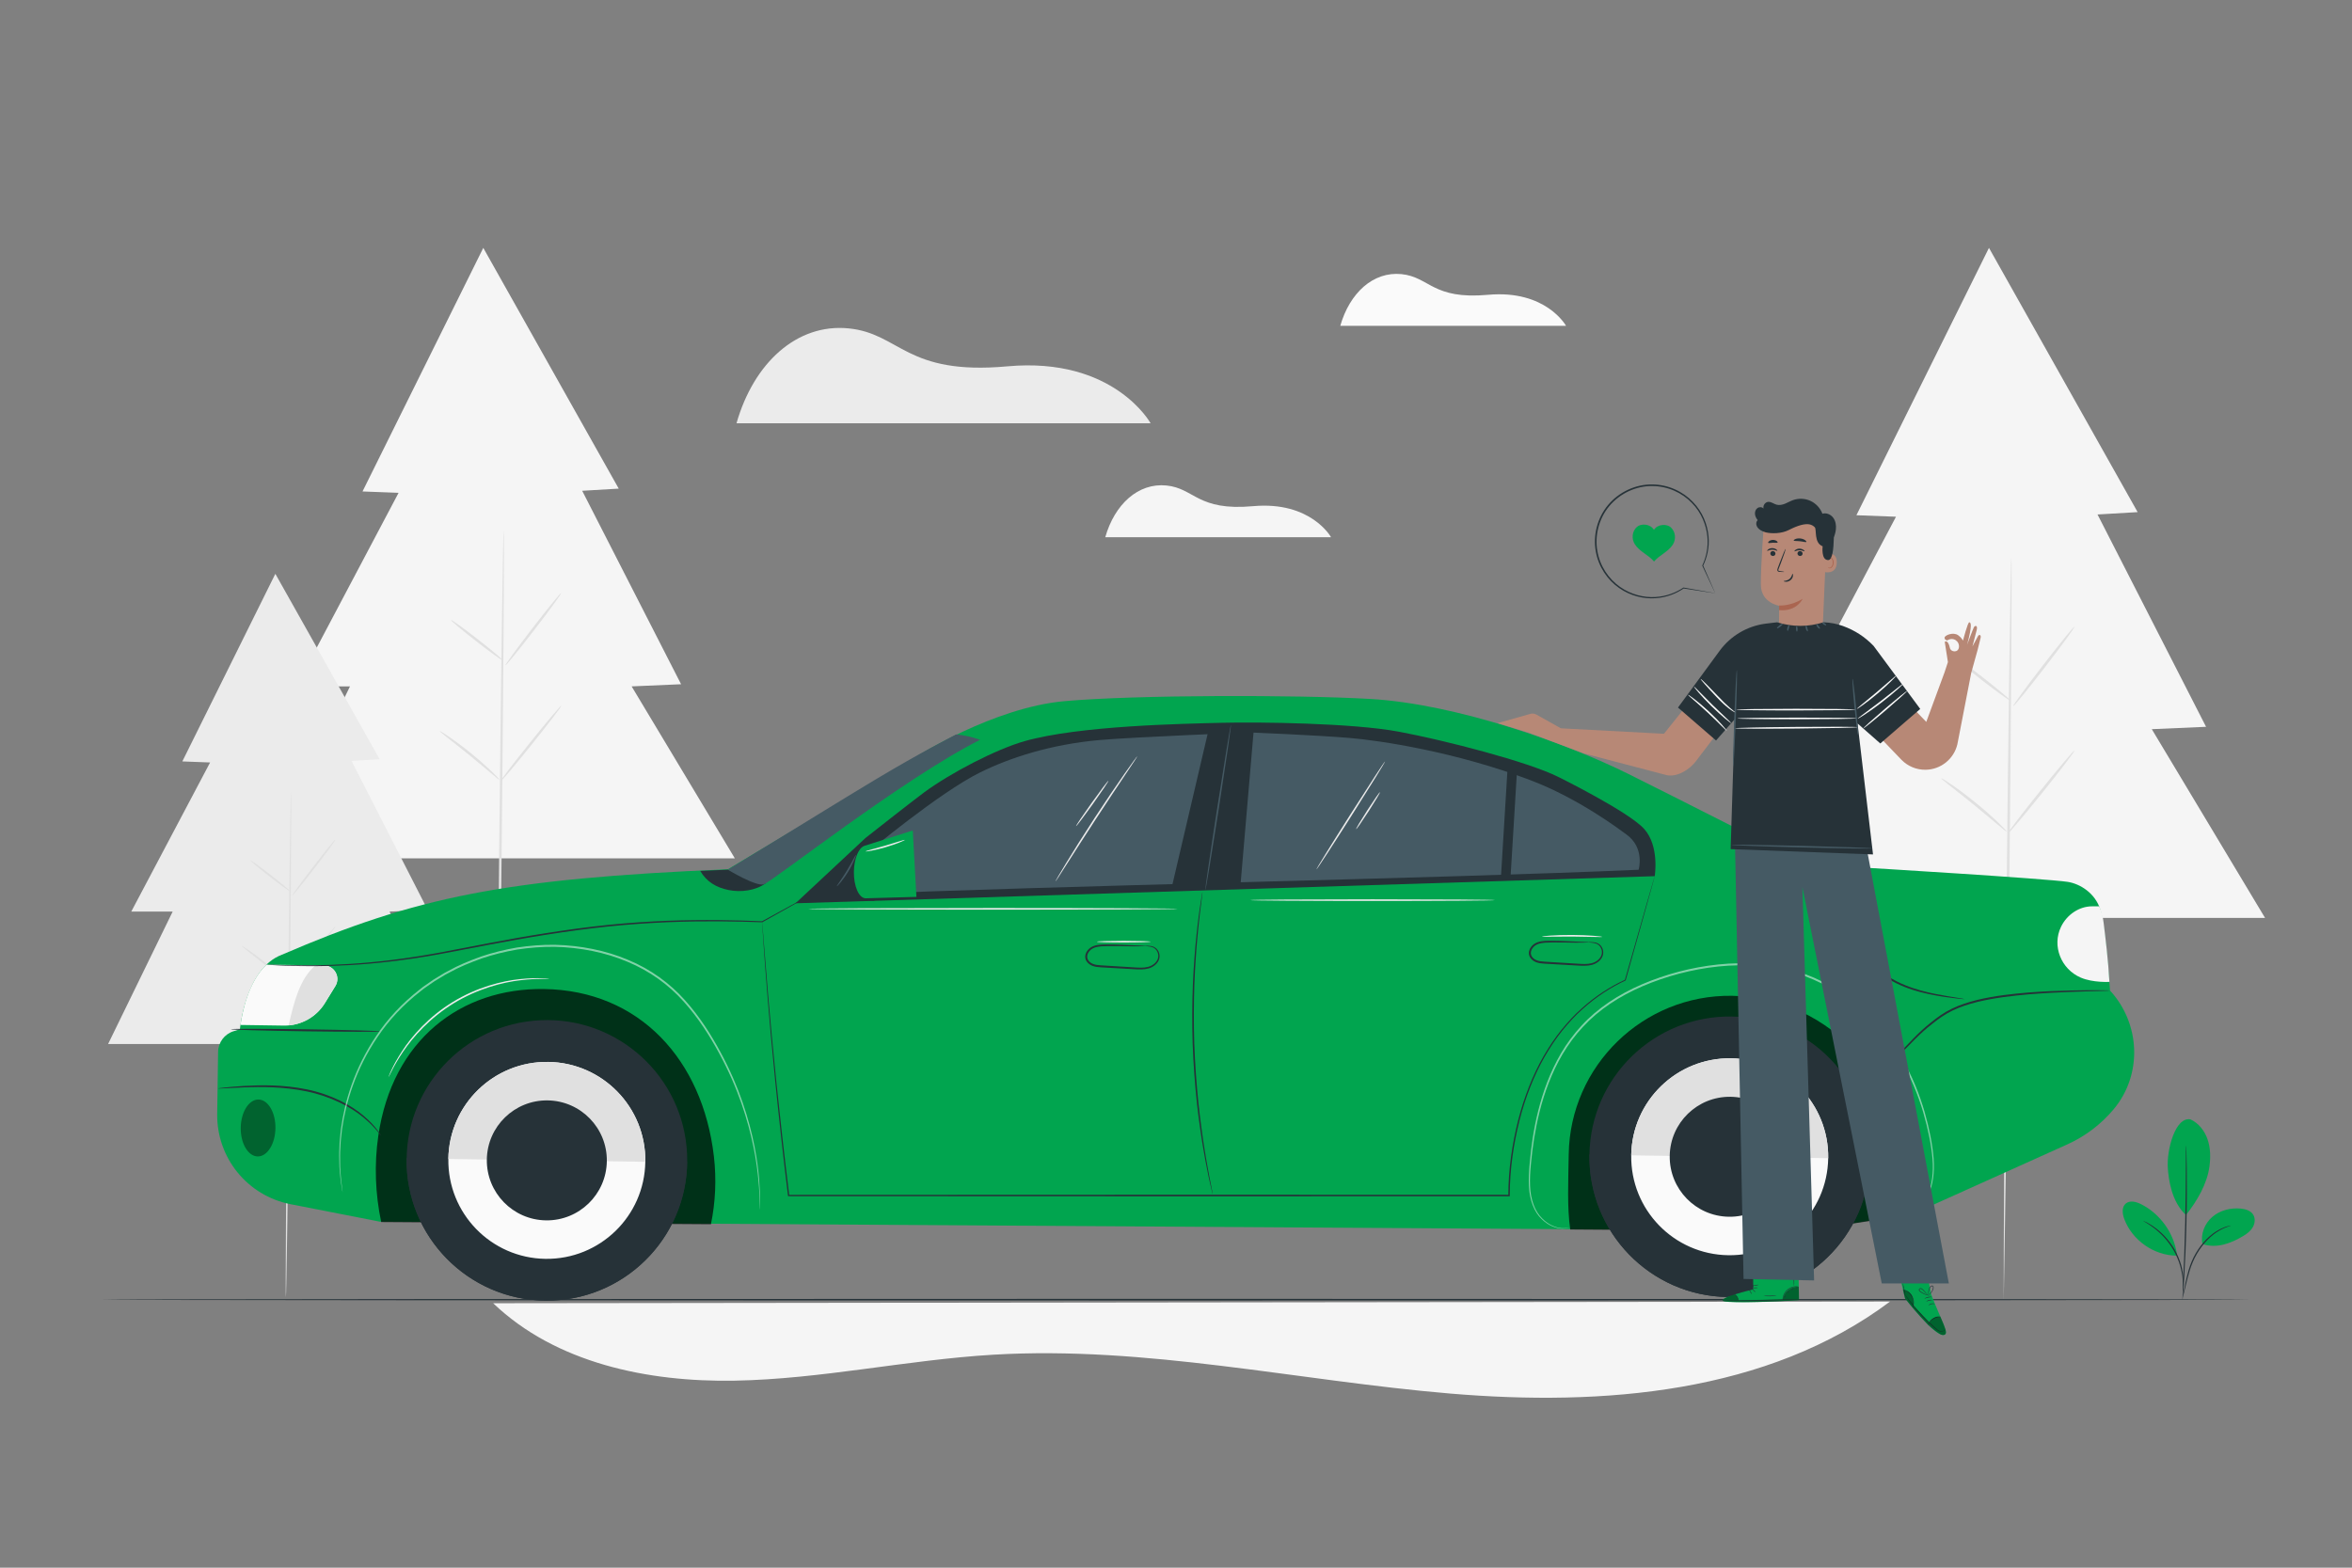 <svg xmlns="http://www.w3.org/2000/svg" xmlns:xlink="http://www.w3.org/1999/xlink" x="0px" y="0px" viewBox="0 0 750 500" style="enable-background:new 0 0 750 500;" xml:space="preserve"><rect x="0" y="0" width="750" height="500" fill="#808080" stroke="none"/><g id="Background_Complete">	<g>		<g>			<g>				<g>					<polygon style="fill:#F5F5F5;" points="634.238,79.058 591.968,164.327 604.589,164.807 568.773,232.563 587.584,232.563       558.238,292.761 722.277,292.761 686.158,232.563 703.465,231.81 668.852,164.088 681.644,163.335      "></polygon>				</g>			</g>			<g>				<g>					<g>						<path style="fill:#E0E0E0;" d="M641.385,177.971c0.242,0.003-0.091,51.484-0.742,114.973       c-0.653,63.511-1.697,122.14-1.698,121.898c-0.079-13.583,0.17-58.396,0.822-121.907       C640.419,229.447,641.144,177.969,641.385,177.971z"></path>					</g>				</g>			</g>		</g>		<g>			<g>				<g>					<path style="fill:#E0E0E0;" d="M661.489,199.892c0.192,0.148-4.022,5.934-9.411,12.923c-5.39,6.991-9.914,12.537-10.106,12.389      c-0.192-0.148,4.021-5.933,9.412-12.924C656.773,205.291,661.298,199.744,661.489,199.892z"></path>				</g>			</g>		</g>		<g>			<g>				<g>					<path style="fill:#E0E0E0;" d="M640.987,223.391c-0.149,0.191-4.313-2.806-9.3-6.692c-4.989-3.888-8.911-7.194-8.762-7.385      c0.149-0.191,4.312,2.805,9.301,6.693C637.212,219.895,641.135,223.201,640.987,223.391z"></path>				</g>			</g>		</g>		<g>			<g>				<g>					<path style="fill:#E0E0E0;" d="M639.864,265.218c-0.085,0.091-1.253-0.864-3.113-2.43c-1.859-1.567-4.422-3.733-7.294-6.074      c-2.874-2.341-5.513-4.414-7.422-5.919c-1.909-1.506-3.08-2.456-3.008-2.558c0.068-0.096,1.366,0.677,3.376,2.059      c2.01,1.382,4.721,3.387,7.608,5.738c2.885,2.352,5.395,4.603,7.154,6.293C638.925,264.017,639.944,265.133,639.864,265.218z"></path>				</g>			</g>		</g>		<g>			<g>				<g>					<path style="fill:#E0E0E0;" d="M661.515,239.363c0.189,0.152-4.429,6.212-10.313,13.534      c-5.886,7.325-10.809,13.138-10.997,12.986c-0.189-0.151,4.428-6.21,10.314-13.535      C656.402,245.026,661.326,239.212,661.515,239.363z"></path>				</g>			</g>		</g>	</g>	<g>		<g>			<g>				<g>					<g>						<polygon style="fill:#F5F5F5;" points="154.11,79.058 115.598,156.746 127.097,157.183 94.465,218.916 111.604,218.916        84.867,273.762 234.322,273.762 201.415,218.916 217.183,218.23 185.646,156.528 197.301,155.843       "></polygon>					</g>				</g>				<g>					<g>						<g>							<path style="fill:#E0E0E0;" d="M160.622,169.177c0.221,0.002-0.082,46.907-0.676,104.752        c-0.594,57.865-1.255,123.438-1.475,123.436c-0.221-0.002,0.082-65.579,0.677-123.444        C159.741,216.076,160.402,169.175,160.622,169.177z"></path>						</g>					</g>				</g>			</g>			<g>				<g>					<g>						<path style="fill:#E0E0E0;" d="M178.939,189.15c0.175,0.135-3.664,5.407-8.574,11.774c-4.911,6.37-9.033,11.423-9.207,11.288       c-0.174-0.135,3.664-5.406,8.575-11.775C174.642,194.069,178.764,189.015,178.939,189.15z"></path>					</g>				</g>			</g>			<g>				<g>					<g>						<path style="fill:#E0E0E0;" d="M160.259,210.56c-0.136,0.174-3.93-2.556-8.473-6.097c-4.545-3.542-8.118-6.554-7.983-6.728       c0.136-0.174,3.929,2.556,8.474,6.098C156.82,207.374,160.394,210.386,160.259,210.56z"></path>					</g>				</g>			</g>			<g>				<g>					<g>						<path style="fill:#E0E0E0;" d="M159.236,248.668c-0.077,0.083-1.141-0.787-2.836-2.214c-1.694-1.427-4.029-3.401-6.645-5.534       c-2.618-2.133-5.023-4.021-6.763-5.393c-1.74-1.372-2.806-2.238-2.74-2.331c0.062-0.087,1.245,0.617,3.076,1.876       c1.831,1.259,4.302,3.085,6.932,5.228c2.628,2.143,4.916,4.194,6.518,5.733C158.381,247.573,159.309,248.59,159.236,248.668z"></path>					</g>				</g>			</g>			<g>				<g>					<g>						<path style="fill:#E0E0E0;" d="M178.962,225.112c0.172,0.138-4.035,5.659-9.396,12.331c-5.363,6.673-9.848,11.97-10.02,11.831       c-0.172-0.138,4.035-5.658,9.397-12.332C174.304,230.271,178.79,224.974,178.962,225.112z"></path>					</g>				</g>			</g>		</g>		<g>			<g>				<g>					<g>						<polygon style="fill:#EBEBEB;" points="87.802,183.012 58.14,242.848 66.996,243.184 41.863,290.732 55.064,290.732        34.47,332.975 142.967,332.975 124.237,290.732 136.382,290.204 112.092,242.68 121.069,242.152       "></polygon>					</g>				</g>				<g>					<g>						<g>							<path style="fill:#E0E0E0;" d="M92.818,252.422c0.17,0.002-0.063,36.129-0.521,80.681        c-0.458,44.568-0.966,80.685-1.136,80.683c-0.17-0.002,0.064-36.121,0.521-80.689        C92.14,288.545,92.648,252.421,92.818,252.422z"></path>						</g>					</g>				</g>			</g>			<g>				<g>					<g>						<path style="fill:#E0E0E0;" d="M106.926,267.805c0.135,0.104-2.822,4.164-6.604,9.069c-3.783,4.906-6.957,8.798-7.092,8.694       c-0.134-0.103,2.822-4.163,6.605-9.07C103.616,271.594,106.791,267.702,106.926,267.805z"></path>					</g>				</g>			</g>			<g>				<g>					<g>						<path style="fill:#E0E0E0;" d="M92.538,284.296c-0.104,0.134-3.027-1.969-6.526-4.696c-3.501-2.728-6.253-5.048-6.149-5.182       c0.104-0.134,3.026,1.968,6.527,4.697C89.89,281.842,92.642,284.162,92.538,284.296z"></path>					</g>				</g>			</g>			<g>				<g>					<g>						<path style="fill:#E0E0E0;" d="M91.75,313.647c-0.06,0.064-0.879-0.606-2.184-1.705c-1.305-1.099-3.103-2.619-5.118-4.263       c-2.017-1.643-3.869-3.097-5.209-4.153c-1.34-1.057-2.161-1.724-2.111-1.795c0.047-0.067,0.959,0.475,2.369,1.445       c1.41,0.97,3.313,2.376,5.339,4.027c2.024,1.651,3.786,3.23,5.02,4.416C91.092,312.804,91.807,313.587,91.75,313.647z"></path>					</g>				</g>			</g>			<g>				<g>					<g>						<path style="fill:#E0E0E0;" d="M106.944,295.504c0.132,0.106-3.108,4.359-7.237,9.497c-4.13,5.14-7.585,9.219-7.717,9.113       c-0.132-0.106,3.108-4.358,7.238-9.498C103.356,299.478,106.811,295.398,106.944,295.504z"></path>					</g>				</g>			</g>		</g>	</g>	<g>		<g>			<path style="fill:#F5F5F5;" d="M602.686,415.124c-39.076,29.28-91.512,33.44-140.169,29.346    c-48.657-4.095-97.015-15.295-145.758-12.4c-27.606,1.64-54.862,7.793-82.512,8.28c-27.65,0.487-56.989-5.585-76.982-24.692    L602.686,415.124z"></path>		</g>	</g>	<g>		<g>			<g>				<path style="fill:#EBEBEB;" d="M234.854,134.996h132.045c0,0-11.677-21.249-45.665-18.156     c-32.461,2.954-34.112-10.454-50.617-12.104C254.11,103.085,240.355,115.74,234.854,134.996z"></path>			</g>		</g>	</g>	<g>		<g>			<g>				<path style="fill:#F5F5F5;" d="M352.44,171.342h71.998c0,0-6.367-11.586-24.899-9.9c-17.7,1.611-18.6-5.7-27.599-6.6     C362.94,153.942,355.44,160.842,352.44,171.342z"></path>			</g>		</g>	</g>	<g>		<g>			<g>				<path style="fill:#FAFAFA;" d="M427.381,103.927h71.998c0,0-6.367-11.586-24.899-9.9c-17.7,1.611-18.6-5.7-27.599-6.6     C437.881,86.527,430.381,93.427,427.381,103.927z"></path>			</g>		</g>	</g></g><g id="Background_Simple" style="display:none;">	<g style="display:inline;">		<path style="fill:#EBEBEB;" d="M613.636,196.594c-4.221-41.027-20.908-71.556-51.392-93.975   c-29.902-21.992-76.113-30.877-121.302-6.751c-30.756,16.421-51.841,47.954-69.498,61.98   c-19.337,15.361-40.567,21.079-65.102,23.896c-24.069,2.763-49.171-6.224-73.097-10.031c-23.926-3.807-51.831-3.056-71.26,11.418   c-18.894,14.075-32.97,41.157-28.789,64.344c4.181,23.186,15.307,46.387,33.942,60.804s37.23,33.775,61.739,44.092l0,0   c42.275,19.357,83.397,27.017,125.641,30.671c41.091,3.554,83.023,1.718,122.648-9.725c39.625-11.443,76.921-32.912,103.59-64.374   C607.427,277.481,617.857,237.622,613.636,196.594z"></path>	</g></g><g id="Floor">	<g>		<g>			<g>				<path style="fill:#263238;" d="M717.428,414.514c0,0.144-153.366,0.26-342.508,0.26c-189.208,0-342.541-0.117-342.541-0.26     c0-0.144,153.333-0.26,342.541-0.26C564.062,414.254,717.428,414.371,717.428,414.514z"></path>			</g>		</g>	</g></g><g id="Car">	<g>		<g>			<g>				<g>					<g>						<path style="fill:#01A54F;" d="M672.84,315.919L672.84,315.919c9.718,10.575,10.39,26.813,1.184,37.838       c-3.953,4.733-8.98,8.615-14.823,11.247l-49.142,22.14l-34.712,5.371l-454.263-2.883l-28.463-5.569       c-13.725-2.685-23.56-14.808-23.358-28.792l0.285-19.776c0.044-3.038,2.042-5.702,4.946-6.594l2.015-0.619       c0,0,1.684-19.391,13.384-23.783c42.631-18.371,70.859-24.269,142.224-27.251l60.275-36.029c0,0,24.33-15.55,47.007-17.585       c22.678-2.035,73.984-2.067,97.504-0.713c27.612,1.589,62.647,14.153,82.184,23.841c15.302,7.588,52.132,26.339,52.132,26.339       l20.834,3.492c3.133,0.147,60.669,3.656,67.28,4.67c3.886,0.596,8.815,3.524,10.466,8.987       c1.651,5.463,3.04,25.515,3.04,25.515"></path>					</g>				</g>				<g>					<g>						<path style="fill:#263238;" d="M496.951,247.811c-9.819-4.91-36.161-11.681-50.89-14.443       c-14.729-2.762-44.666-3.142-56.633-2.835c-11.967,0.307-45.195,0.876-62.715,5.852c-9.012,2.56-23.491,10.057-32.03,16.34       c-2.963,2.18-15.838,12.269-18.716,14.56l-22.298,20.812l273.986-8.648c0,0,1.578-9.547-3.35-15.051       C519.377,258.893,496.951,247.811,496.951,247.811z"></path>					</g>				</g>				<g>					<g>						<g>							<g>								<g>									<path style="fill:#FAFAFA;" d="M90.533,327.106l-13.86-0.2c0.539-3.736,2.371-13.677,8.293-19.243l18.351,0.263          c3.348,0.048,5.368,3.724,3.614,6.576l-3.339,5.428C100.808,324.457,95.847,327.183,90.533,327.106z"></path>								</g>							</g>						</g>					</g>					<g>						<g>							<g>								<g>									<path style="fill:#E0E0E0;" d="M92.212,326.275c1.441-6.107,3.257-14.126,8.405-18.387l2.7,0.039          c3.348,0.048,5.368,3.724,3.614,6.576l-3.339,5.428c-2.52,4.098-6.83,6.697-11.565,7.1          C92.089,326.778,92.151,326.533,92.212,326.275z"></path>								</g>							</g>						</g>					</g>				</g>				<g>					<g style="opacity:0.7;">						<g>							<g>								<g>									<path d="M226.699,390.471c1.428-6.948,1.808-14.263,0.944-21.679c-3.585-30.769-23.737-52.913-54.172-53.352          c-26.487-0.382-48.37,16.169-52.84,46.822c-1.338,9.172-0.959,18.573,0.923,27.501L226.699,390.471z"></path>								</g>							</g>						</g>					</g>					<g style="opacity:0.7;">						<g>							<g>								<g>									<path d="M610.034,387.272c-0.043-1.134-0.138-2.288-0.154-3.492c-0.541-38.833-26.588-65.733-57.574-66.18          c-28.306-0.408-51.67,22.291-52.078,50.598c-0.125,8.639-0.54,16.776,0.482,23.944l74.612,0.502L610.034,387.272z"></path>								</g>							</g>						</g>					</g>				</g>				<g>					<g>						<g>							<g>								<g>									<path style="fill:#263238;" d="M506.835,368.294c-0.356,24.704,19.382,45.02,44.086,45.377          c24.705,0.356,45.021-19.382,45.377-44.086c0.356-24.704-19.382-45.021-44.087-45.377          C527.507,323.851,507.191,343.589,506.835,368.294z"></path>								</g>							</g>						</g>					</g>					<g>						<g>							<g>								<g>									<path style="fill:#263238;" d="M506.843,368.178c-0.001,0.039-0.007,0.077-0.008,0.115          c-0.356,24.704,19.382,45.02,44.086,45.377c24.705,0.356,45.021-19.382,45.377-44.086c0.001-0.039-0.004-0.077-0.004-0.115          L506.843,368.178z"></path>								</g>							</g>						</g>					</g>					<g>						<g>							<g>								<g>									<path style="fill:#FAFAFA;" d="M520.162,368.486c-0.25,17.345,13.607,31.608,30.951,31.858          c17.345,0.25,31.608-13.607,31.858-30.952c0.25-17.344-13.607-31.608-30.952-31.858          C534.675,337.284,520.412,351.142,520.162,368.486z"></path>								</g>							</g>						</g>					</g>					<g>						<g>							<g>								<g>									<path style="fill:#E0E0E0;" d="M552.019,337.534c-17.344-0.25-31.607,13.607-31.857,30.952l62.809,0.906          C583.222,352.048,569.364,337.784,552.019,337.534z"></path>								</g>							</g>						</g>					</g>					<g>						<g>							<g>								<g>									<path style="fill:#263238;" d="M532.437,368.663c-0.152,10.565,8.289,19.254,18.854,19.406          c10.565,0.152,19.254-8.289,19.407-18.854c0.152-10.565-8.289-19.254-18.855-19.406          C541.277,349.656,532.589,358.098,532.437,368.663z"></path>								</g>							</g>						</g>					</g>				</g>				<g>					<g>						<g>							<g>								<g>																			<ellipse transform="matrix(0.999 -0.045 0.045 0.999 -16.447 8.206)" style="fill:#263238;" cx="174.371" cy="370.093" rx="44.737" ry="44.736"></ellipse>								</g>							</g>						</g>					</g>					<g>						<g>							<g>								<g>									<path style="fill:#263238;" d="M129.647,369.333c-0.001,0.039-0.007,0.077-0.008,0.115          c-0.356,24.704,19.382,45.02,44.086,45.377c24.705,0.356,45.021-19.382,45.377-44.086c0.001-0.039-0.004-0.077-0.004-0.116          L129.647,369.333z"></path>								</g>							</g>						</g>					</g>					<g>						<g>							<g>								<g>									<path style="fill:#FAFAFA;" d="M142.967,369.64c-0.25,17.344,13.607,31.608,30.951,31.858          c17.345,0.25,31.608-13.607,31.858-30.952c0.25-17.344-13.607-31.608-30.952-31.858          C157.48,338.438,143.217,352.296,142.967,369.64z"></path>								</g>							</g>						</g>					</g>					<g>						<g>							<g>								<g>									<path style="fill:#E0E0E0;" d="M174.824,338.689c-17.344-0.25-31.607,13.607-31.857,30.952l62.809,0.906          C206.026,353.202,192.169,338.939,174.824,338.689z"></path>								</g>							</g>						</g>					</g>					<g>						<g>							<g>								<g>									<path style="fill:#263238;" d="M155.241,369.817c-0.152,10.565,8.289,19.254,18.854,19.406          c10.565,0.152,19.254-8.289,19.407-18.854c0.152-10.566-8.29-19.254-18.855-19.406          C164.082,350.811,155.394,359.252,155.241,369.817z"></path>								</g>							</g>						</g>					</g>				</g>				<g style="opacity:0.4;">					<g>						<g>							<g>								<path d="M87.832,359.84c-0.072,5.012-2.608,9.039-5.664,8.995c-3.056-0.044-5.475-4.143-5.403-9.155         c0.072-5.012,2.609-9.039,5.664-8.995C85.485,350.729,87.904,354.828,87.832,359.84z"></path>							</g>						</g>					</g>				</g>				<g>					<g>						<g>							<g>								<g>									<path style="fill:#263238;" d="M672.84,315.919c0,0.022-0.297,0.047-0.863,0.074c-0.63,0.022-1.452,0.051-2.474,0.087          c-2.149,0.055-5.258,0.12-9.097,0.277c-3.839,0.13-8.408,0.366-13.466,0.775c-5.049,0.455-10.612,1.05-16.292,2.401          c-2.826,0.71-5.55,1.568-8.015,2.767c-2.474,1.184-4.624,2.741-6.595,4.331c-4.005,3.106-7.02,6.563-9.764,9.266          c-2.714,2.735-5.169,4.706-7.014,5.832c-0.924,0.559-1.661,0.961-2.184,1.183c-0.517,0.236-0.792,0.349-0.801,0.329          c-0.031-0.064,1.065-0.539,2.85-1.721c1.786-1.181,4.167-3.177,6.828-5.941c2.685-2.725,5.69-6.242,9.716-9.407          c1.969-1.61,4.165-3.218,6.689-4.434c2.514-1.233,5.28-2.108,8.138-2.825c5.74-1.365,11.328-1.943,16.397-2.367          c5.076-0.379,9.655-0.568,13.5-0.64c3.846-0.099,6.958-0.095,9.109-0.074c1.024,0.014,1.846,0.025,2.476,0.033          C672.543,315.879,672.84,315.897,672.84,315.919z"></path>								</g>							</g>						</g>					</g>				</g>				<g style="opacity:0.5;">					<g>						<g>							<g>								<g>									<path style="fill:#FFFFFF;" d="M608.595,388.067c0,0,0.178-0.128,0.54-0.349c0.359-0.225,0.878-0.585,1.513-1.113          c1.243-1.068,2.927-2.925,4.137-5.828c1.248-2.877,1.822-6.767,1.446-11.208c-0.384-4.439-1.399-9.456-2.965-14.847          c-1.597-5.383-3.888-11.139-7.2-16.854c-3.323-5.694-7.701-11.336-13.303-16.206c-5.58-4.859-12.381-8.981-20.113-11.302          c-7.716-2.342-16.204-3.014-24.711-2.109c-8.517,0.888-16.686,3.106-24.11,6.27c-7.408,3.18-14.059,7.534-19.073,12.997          c-5.083,5.41-8.515,11.717-10.902,17.851c-2.394,6.157-3.759,12.198-4.664,17.74c-0.435,2.777-0.768,5.436-0.994,7.96          c-0.25,2.521-0.396,4.907-0.297,7.13c0.141,4.442,1.594,8.236,3.866,10.41c2.201,2.255,4.688,3.005,6.304,3.117          c1.651,0.068,2.49-0.287,2.498-0.228c0,0-0.206,0.071-0.619,0.18c-0.414,0.103-1.049,0.188-1.886,0.177          c-1.645-0.071-4.2-0.796-6.473-3.07c-2.351-2.193-3.874-6.077-4.047-10.568c-0.117-2.25,0.015-4.656,0.249-7.184          c0.212-2.533,0.53-5.203,0.953-7.994c0.88-5.57,2.225-11.649,4.616-17.861c1.202-3.099,2.654-6.23,4.445-9.293          c1.802-3.055,3.972-6.02,6.52-8.768c5.067-5.545,11.79-9.957,19.257-13.171c7.484-3.198,15.701-5.434,24.293-6.331          c8.579-0.912,17.155-0.233,24.959,2.146c7.824,2.358,14.695,6.538,20.318,11.457c5.645,4.929,10.046,10.635,13.374,16.383          c3.317,5.769,5.597,11.573,7.175,16.992c1.547,5.432,2.533,10.464,2.888,14.948c0.345,4.483-0.273,8.43-1.574,11.332          c-1.261,2.928-3.001,4.783-4.283,5.829C609.42,387.74,608.595,388.067,608.595,388.067z"></path>								</g>							</g>						</g>					</g>				</g>				<g>					<g>						<g>							<g>								<g>									<path style="fill:none;stroke:#839198;stroke-miterlimit:10;" d="M522.208,378.851"></path>								</g>							</g>						</g>					</g>				</g>				<g>					<g>						<g>							<g>								<g>									<path style="fill:#263238;" d="M121.565,362.25c-0.046,0.033-0.521-0.61-1.445-1.706c-0.919-1.101-2.358-2.607-4.339-4.227          c-3.925-3.27-10.345-6.647-18.014-8.231c-7.675-1.582-14.841-1.453-19.967-1.279c-2.571,0.097-4.651,0.22-6.089,0.296          c-1.438,0.077-2.236,0.105-2.239,0.06c-0.002-0.022,0.195-0.06,0.571-0.112c0.451-0.053,0.995-0.118,1.649-0.195          c1.433-0.153,3.511-0.344,6.087-0.5c5.133-0.29,12.35-0.495,20.12,1.105c7.769,1.603,14.267,5.102,18.172,8.509          c1.971,1.687,3.377,3.26,4.244,4.418c0.458,0.56,0.743,1.049,0.961,1.359C121.483,362.064,121.584,362.237,121.565,362.25z          "></path>								</g>							</g>						</g>					</g>				</g>				<g>					<g>						<g>							<g>								<g>									<path style="fill:#263238;" d="M121.295,328.951c-0.003,0.177-10.683,0.166-23.851-0.024          c-13.173-0.19-23.847-0.487-23.844-0.664c0.003-0.176,10.68-0.166,23.854,0.024          C110.621,328.478,121.297,328.775,121.295,328.951z"></path>								</g>							</g>						</g>					</g>				</g>				<g style="opacity:0.5;">					<g>						<g>							<g>								<g>									<path style="fill:#FFFFFF;" d="M242.338,385.855c0,0-0.023-0.208-0.037-0.612c-0.011-0.431-0.025-1.027-0.044-1.795          c-0.003-0.789-0.048-1.764-0.117-2.916c-0.045-1.152-0.141-2.479-0.288-3.97c-0.516-5.955-1.906-14.585-5.436-24.698          c-1.757-5.053-4.1-10.445-7.104-15.972c-3-5.518-6.611-11.248-11.338-16.494c-4.698-5.26-10.797-9.734-17.902-12.661          c-7.073-2.99-15.003-4.564-23.136-4.759c-4.074-0.057-8.094,0.279-12.017,0.865c-3.909,0.678-7.712,1.616-11.351,2.849          c-3.607,1.307-7.121,2.719-10.345,4.533l-1.222,0.645l-1.176,0.712c-0.781,0.475-1.558,0.946-2.33,1.415          c-0.743,0.515-1.481,1.026-2.215,1.535l-1.097,0.762l-1.041,0.823c-5.577,4.325-10.181,9.316-13.686,14.527          c-3.539,5.191-6.107,10.501-7.913,15.526c-1.81,5.031-2.858,9.776-3.471,13.977c-0.235,2.111-0.49,4.073-0.535,5.895          c-0.137,1.817-0.09,3.481-0.077,4.977c-0.03,1.499,0.16,2.82,0.21,3.971c0.053,1.153,0.204,2.117,0.305,2.899          c0.095,0.762,0.169,1.353,0.223,1.781c0.047,0.402,0.055,0.611,0.055,0.611s-0.051-0.201-0.119-0.6          c-0.069-0.426-0.164-1.015-0.286-1.774c-0.121-0.781-0.293-1.745-0.366-2.9c-0.071-1.153-0.28-2.478-0.27-3.981          c-0.033-1.502-0.098-3.172,0.021-4.999c0.026-1.831,0.266-3.804,0.485-5.929c0.582-4.228,1.604-9.009,3.399-14.082          c1.79-5.068,4.353-10.427,7.901-15.673c3.513-5.265,8.144-10.316,13.763-14.694l1.049-0.833l1.105-0.771          c0.74-0.515,1.484-1.033,2.232-1.554c0.778-0.475,1.561-0.953,2.348-1.433l1.185-0.72l1.232-0.653          c3.25-1.835,6.794-3.266,10.432-4.588c3.671-1.249,7.508-2.198,11.452-2.884c3.959-0.595,8.016-0.934,12.13-0.877          c8.214,0.197,16.219,1.791,23.368,4.822c7.179,2.964,13.365,7.518,18.096,12.843c4.763,5.311,8.374,11.083,11.368,16.637          c2.998,5.565,5.328,10.991,7.065,16.076c3.49,10.176,4.815,18.849,5.257,24.826          C242.552,382.531,242.338,385.855,242.338,385.855z"></path>								</g>							</g>						</g>					</g>				</g>				<g>					<g>						<g>							<g>								<g>									<path style="fill:#263238;" d="M592.129,277.206c0.022,0.004,0.006,0.229-0.045,0.655          c-0.065,0.497-0.146,1.111-0.245,1.858c-0.214,1.612-0.55,3.943-0.764,6.834c-0.204,2.884-0.27,6.365,0.462,10.105          c0.733,3.727,2.546,7.647,5.628,10.788c3.055,3.16,6.766,5.304,10.284,6.749c3.538,1.449,6.916,2.243,9.754,2.827          c2.846,0.571,5.175,0.918,6.78,1.182c0.744,0.125,1.355,0.227,1.849,0.309c0.422,0.077,0.642,0.128,0.639,0.15          c-0.003,0.022-0.229,0.013-0.656-0.022c-0.499-0.051-1.115-0.114-1.865-0.191c-1.617-0.189-3.959-0.468-6.831-0.985          c-2.865-0.531-6.284-1.284-9.889-2.725c-3.587-1.438-7.384-3.606-10.523-6.851c-3.168-3.224-5.032-7.3-5.745-11.116          c-0.717-3.833-0.598-7.356-0.335-10.257c0.273-2.909,0.679-5.235,0.969-6.837c0.146-0.801,0.272-1.421,0.364-1.84          C592.049,277.421,592.107,277.202,592.129,277.206z"></path>								</g>							</g>						</g>					</g>				</g>				<g>					<g>						<g>							<g>								<g>									<path style="fill:#263238;" d="M364.855,301.689c0-0.022,0.19-0.042,0.552-0.054c0.361-0.006,0.898-0.023,1.591,0.084          c0.678,0.091,1.594,0.445,2.172,1.319c0.589,0.824,0.854,2.149,0.264,3.345c-0.565,1.185-1.781,2.114-3.23,2.507          c-1.453,0.407-3.051,0.32-4.658,0.23c-3.244-0.184-6.794-0.386-10.519-0.598c-0.935-0.06-1.907-0.147-2.812-0.528          c-0.89-0.379-1.708-1.064-2.029-2.027c-0.327-0.969-0.013-2.004,0.524-2.727c0.529-0.746,1.316-1.278,2.12-1.548          c1.632-0.555,3.218-0.438,4.649-0.469c1.445,0.004,2.789,0.046,4.014,0.095c2.365,0.101,4.319,0.185,5.793,0.248          c1.367,0.048,2.125,0.068,2.126,0.115c0,0.022-0.189,0.046-0.549,0.072c-0.36,0.026-0.893,0.049-1.579,0.062          c-1.372,0.034-3.357,0.001-5.804-0.045c-1.223-0.021-2.562-0.036-3.997-0.017c-1.428,0.048-2.998-0.026-4.452,0.493          c-0.726,0.254-1.369,0.707-1.825,1.349c-0.455,0.625-0.678,1.448-0.427,2.174c0.242,0.731,0.913,1.316,1.683,1.639          c0.782,0.33,1.682,0.419,2.605,0.476c3.724,0.229,7.271,0.448,10.514,0.647c1.611,0.108,3.14,0.202,4.486-0.154          c1.329-0.335,2.445-1.167,2.962-2.194c0.538-1.029,0.345-2.184-0.156-2.948c-0.495-0.8-1.269-1.141-1.922-1.272          C365.628,301.72,364.849,301.758,364.855,301.689z"></path>								</g>							</g>						</g>					</g>				</g>				<g>					<g>						<g>							<g>								<g>									<path style="fill:#263238;" d="M506.326,300.521c0-0.022,0.19-0.042,0.552-0.054c0.361-0.006,0.898-0.023,1.591,0.084          c0.678,0.091,1.594,0.444,2.172,1.319c0.589,0.824,0.854,2.149,0.264,3.345c-0.565,1.185-1.781,2.114-3.23,2.507          c-1.453,0.407-3.051,0.32-4.658,0.23c-3.244-0.184-6.794-0.386-10.519-0.598c-0.935-0.06-1.907-0.147-2.812-0.529          c-0.89-0.379-1.708-1.064-2.029-2.027c-0.327-0.968-0.013-2.004,0.524-2.727c0.53-0.746,1.316-1.278,2.12-1.548          c1.632-0.556,3.218-0.438,4.649-0.47c1.445,0.004,2.789,0.046,4.014,0.095c2.365,0.101,4.319,0.185,5.793,0.248          c1.367,0.048,2.125,0.068,2.126,0.115c0,0.022-0.189,0.046-0.549,0.072c-0.361,0.026-0.893,0.049-1.579,0.062          c-1.372,0.034-3.357,0.001-5.804-0.045c-1.223-0.021-2.562-0.036-3.997-0.017c-1.427,0.048-2.998-0.027-4.451,0.493          c-0.726,0.254-1.369,0.707-1.825,1.349c-0.455,0.625-0.678,1.448-0.427,2.174c0.242,0.731,0.913,1.316,1.683,1.639          c0.782,0.33,1.682,0.419,2.605,0.476c3.723,0.229,7.271,0.448,10.514,0.648c1.611,0.108,3.14,0.202,4.486-0.154          c1.329-0.335,2.445-1.167,2.962-2.194c0.538-1.029,0.345-2.184-0.156-2.948c-0.495-0.8-1.269-1.141-1.922-1.272          C507.098,300.552,506.319,300.59,506.326,300.521z"></path>								</g>							</g>						</g>					</g>				</g>				<g>					<g>						<g>							<path style="fill:#263238;" d="M527.654,279.448c0,0-0.041,0.192-0.14,0.565c-0.104,0.383-0.254,0.936-0.451,1.662        c-0.409,1.475-1.01,3.643-1.793,6.467c-1.589,5.668-3.913,13.958-6.867,24.493l-0.017,0.062l-0.058,0.027        c-4.563,2.129-9.306,5.128-13.758,9.177c-2.264,1.983-4.358,4.317-6.406,6.817c-2.023,2.527-3.875,5.324-5.605,8.31        c-3.414,6.004-6.125,12.88-8.031,20.343c-1.873,7.462-3.095,15.529-3.097,23.923v0.237H481.2        c-29.611,0.009-63.92,0.019-100.32,0.03c-48.705-0.02-93.657-0.037-129.403-0.052h-0.185l-0.023-0.183        c-3.247-26.53-5.299-48.374-6.535-63.576c-0.621-7.601-1.047-13.542-1.324-17.582c-0.13-2.013-0.23-3.554-0.298-4.605        c-0.063-1.04-0.08-1.576-0.08-1.576s0.059,0.533,0.143,1.571c0.082,1.05,0.202,2.59,0.359,4.6        c0.331,4.047,0.816,9.978,1.437,17.571c1.307,15.194,3.42,37.027,6.713,63.545l-0.207-0.183        c35.746-0.014,80.699-0.032,129.403-0.052c36.4,0.011,70.709,0.021,100.32,0.03l-0.23,0.237        c0.013-8.468,1.251-16.541,3.145-24.04c1.927-7.493,4.664-14.398,8.11-20.427c1.746-2.999,3.616-5.808,5.657-8.344        c2.066-2.51,4.18-4.853,6.462-6.841c4.49-4.061,9.271-7.061,13.863-9.183l-0.076,0.089        c3.008-10.52,5.376-18.798,6.994-24.457c0.814-2.815,1.438-4.977,1.863-6.447c0.213-0.721,0.375-1.271,0.487-1.651        C527.588,279.634,527.654,279.448,527.654,279.448z"></path>						</g>					</g>				</g>				<g>					<g>						<g>							<path style="fill:#263238;" d="M383.439,284.517c0.009,0.001,0.006,0.087-0.009,0.252c-0.021,0.195-0.046,0.436-0.078,0.731        c-0.085,0.683-0.201,1.619-0.349,2.804c-0.164,1.215-0.355,2.704-0.532,4.437c-0.184,1.732-0.434,3.7-0.607,5.886        c-0.201,2.183-0.417,4.574-0.568,7.148c-0.2,2.57-0.3,5.323-0.433,8.217c-0.191,5.792-0.242,12.166-0.03,18.85        c0.24,6.686,0.722,13.043,1.304,18.81c0.328,2.88,0.614,5.619,0.987,8.17c0.325,2.558,0.701,4.929,1.049,7.093        c0.32,2.169,0.703,4.116,1.003,5.831c0.294,1.717,0.585,3.189,0.831,4.39c0.227,1.172,0.406,2.098,0.537,2.773        c0.051,0.293,0.093,0.531,0.127,0.724c0.026,0.164,0.035,0.249,0.026,0.251c-0.009,0.002-0.035-0.079-0.078-0.239        c-0.047-0.19-0.106-0.425-0.177-0.713c-0.154-0.671-0.366-1.591-0.633-2.754c-0.276-1.196-0.597-2.663-0.918-4.377        c-0.328-1.713-0.736-3.657-1.08-5.825c-0.372-2.164-0.77-4.536-1.114-7.095c-0.392-2.553-0.695-5.295-1.037-8.179        c-0.609-5.775-1.106-12.144-1.347-18.843c-0.212-6.698-0.146-13.085,0.072-18.887c0.146-2.899,0.263-5.656,0.482-8.229        c0.17-2.577,0.407-4.97,0.632-7.154c0.197-2.187,0.473-4.154,0.684-5.885c0.205-1.732,0.426-3.217,0.621-4.43        c0.188-1.179,0.337-2.112,0.445-2.791c0.052-0.293,0.094-0.531,0.129-0.724C383.409,284.599,383.43,284.516,383.439,284.517z        "></path>						</g>					</g>				</g>				<g>					<g>						<path style="fill:#263238;" d="M244.215,281.667c-3.209,2.399-7.976,2.997-11.902,2.195c-3.925-0.802-7.014-2.627-9.025-6.091       l8.805-0.394L244.215,281.667z"></path>					</g>				</g>				<g>					<g>						<path style="fill:#455A64;" d="M232.093,277.377c0,0,8.875,5.409,11.456,4.672c2.581-0.738,43.974-33.456,68.952-46.091       c0,0-3.286-1.328-7.588-1.722c0,0-11.624,5.882-26.118,14.606c-11.028,6.638-22.251,13.596-27.5,16.803       C239.824,272.653,232.093,277.377,232.093,277.377z"></path>					</g>				</g>				<g>					<g>						<g>							<path style="fill:#263238;" d="M260.487,284.32c0.004,0.007-0.093,0.069-0.287,0.185c-0.214,0.125-0.501,0.292-0.869,0.507        c-0.792,0.45-1.929,1.096-3.396,1.93c-2.999,1.681-7.345,4.117-12.824,7.188l-0.039,0.022l-0.046-0.002        c-8.037-0.29-18.359-0.501-30.181-0.017c-5.909,0.252-12.191,0.675-18.736,1.344c-6.544,0.679-13.349,1.6-20.317,2.71        c-12.206,1.906-23.725,4.308-34.264,6.242c-10.547,1.892-20.157,2.953-28.248,3.387c-8.092,0.466-14.655,0.346-19.18,0.214        c-2.264-0.068-4.02-0.16-5.21-0.234c-0.577-0.036-1.026-0.065-1.353-0.086c-0.305-0.022-0.46-0.047-0.46-0.047        s0.157-0.011,0.463-0.006c0.328,0.008,0.778,0.02,1.356,0.034c1.191,0.041,2.947,0.1,5.21,0.137        c4.523,0.07,11.079,0.133,19.154-0.379c8.075-0.48,17.659-1.577,28.186-3.492c10.516-1.956,22.05-4.376,34.266-6.283        c6.976-1.112,13.792-2.029,20.347-2.7c6.557-0.661,12.85-1.071,18.769-1.307c11.841-0.451,22.173-0.19,30.213,0.159        l-0.085,0.02c5.51-3.015,9.881-5.407,12.897-7.057c1.485-0.801,2.636-1.422,3.438-1.855c0.377-0.198,0.671-0.352,0.89-0.468        C260.379,284.362,260.483,284.313,260.487,284.32z"></path>						</g>					</g>				</g>				<g>					<g>						<path style="fill:#455A64;" d="M269.923,285.349c62.88-2.808,189.716-5.144,252.595-7.952c0,0,2.076-6.906-3.844-11.223       c-2.159-1.574-15.214-11.45-30.462-17.266c-23.926-9.126-48.33-12.768-58.087-13.566c-11.199-0.916-31.687-1.74-31.687-1.74       s-37.511,1.495-47.979,2.442c-15.419,1.394-28.369,5.587-37.959,10.334c-13.11,6.488-35.917,25.592-35.917,25.592       l-16.036,13.378H269.923z"></path>					</g>				</g>				<g>					<g>						<polygon style="fill:#263238;" points="385.636,231.738 373.501,283.632 395.507,282.93 399.885,231.738       "></polygon>					</g>				</g>				<g>					<g>						<polygon style="fill:#263238;" points="480.775,244.301 478.636,279.453 481.695,279.453 483.765,245.4       "></polygon>					</g>				</g>				<g>					<g>						<path style="fill:#263238;" d="M272.297,273.446c0.965,1.295,6.554,13.855,6.554,13.855l-21.238-1.39L272.297,273.446z"></path>					</g>				</g>				<g>					<g>						<g>							<g>								<g>									<path style="fill:#01A54F;" d="M292.225,286.051l-16.191,0.451c-2.137-0.031-3.814-3.824-3.747-8.474l0,0          c0.06-4.156,1.506-7.671,3.403-8.273l15.372-4.879L292.225,286.051z"></path>								</g>							</g>						</g>					</g>				</g>				<g>					<g>						<g>							<path style="fill:#455A64;" d="M392.527,231.145c0.142,0.022-1.573,11.849-3.829,26.413        c-2.258,14.569-4.203,26.358-4.345,26.336c-0.142-0.022,1.572-11.846,3.83-26.416        C390.439,242.915,392.385,231.123,392.527,231.145z"></path>						</g>					</g>				</g>				<g>					<g>						<g>							<path style="fill:#455A64;" d="M272.929,272.681c0.125,0.047-0.77,2.553-2.476,5.341c-1.696,2.795-3.514,4.738-3.613,4.649        c-0.119-0.098,1.497-2.164,3.168-4.92C271.69,275.004,272.787,272.621,272.929,272.681z"></path>						</g>					</g>				</g>				<g>					<g>						<g>							<path style="fill:#EBEBEB;" d="M362.678,241.176c0.015,0.01-0.066,0.158-0.234,0.428c-0.205,0.318-0.454,0.704-0.754,1.17        c-0.715,1.074-1.672,2.512-2.835,4.258c-2.402,3.589-5.715,8.551-9.321,14.065c-3.606,5.517-6.823,10.542-9.147,14.182        c-1.133,1.765-2.067,3.219-2.763,4.305c-0.306,0.461-0.56,0.844-0.77,1.159c-0.181,0.262-0.283,0.395-0.299,0.386        c-0.015-0.009,0.057-0.161,0.209-0.441c0.187-0.329,0.413-0.729,0.686-1.211c0.605-1.046,1.501-2.548,2.624-4.393        c2.245-3.692,5.415-8.751,9.024-14.272c3.609-5.518,6.972-10.45,9.453-13.988c1.24-1.769,2.256-3.192,2.972-4.166        c0.332-0.443,0.607-0.811,0.834-1.115C362.553,241.293,362.663,241.166,362.678,241.176z"></path>						</g>					</g>				</g>				<g>					<g>						<g>							<path style="fill:#EBEBEB;" d="M353.446,249.033c0.117,0.084-2.098,3.389-4.946,7.381c-2.849,3.994-5.253,7.163-5.37,7.079        c-0.117-0.083,2.097-3.388,4.946-7.382C350.925,252.119,353.329,248.949,353.446,249.033z"></path>						</g>					</g>				</g>				<g>					<g>						<g>							<g>								<path style="fill:#F5F5F5;" d="M672.645,313.154c0,0-5.216,0.33-9.151-1.361c-6.25-2.686-9.247-10.101-6.269-16.218         c0.018-0.038,0.037-0.075,0.055-0.113c1.862-3.748,5.725-6.425,9.91-6.399l2.182,0c0,0,0.969,1.552,1.42,5.199         C671.384,299.039,672.273,306.271,672.645,313.154z"></path>							</g>						</g>					</g>				</g>			</g>			<g>				<g>					<g>						<path style="fill:#EBEBEB;" d="M441.659,242.861c0.121,0.077-4.68,7.848-10.722,17.355       c-6.044,9.51-11.041,17.154-11.163,17.077c-0.121-0.077,4.679-7.847,10.723-17.357       C436.54,250.43,441.538,242.784,441.659,242.861z"></path>					</g>				</g>			</g>			<g>				<g>					<g>						<path style="fill:#EBEBEB;" d="M440.033,252.673c0.121,0.078-1.482,2.778-3.581,6.03c-2.099,3.253-3.898,5.827-4.019,5.749       c-0.121-0.078,1.482-2.777,3.581-6.031C438.113,255.169,439.913,252.595,440.033,252.673z"></path>					</g>				</g>			</g>		</g>		<g>			<g>				<g>					<path style="fill:#EBEBEB;" d="M288.512,267.889c0.052,0.127-2.631,1.312-6.098,2.321c-3.465,1.017-6.364,1.463-6.388,1.328      c-0.03-0.147,2.803-0.818,6.242-1.828C285.709,268.709,288.457,267.749,288.512,267.889z"></path>				</g>			</g>		</g>		<g>			<g>				<g>					<path style="fill:#EBEBEB;" d="M375.563,289.864c0,0.144-26.389,0.26-58.935,0.26c-32.557,0-58.941-0.117-58.941-0.26      s26.384-0.26,58.941-0.26C349.173,289.603,375.563,289.72,375.563,289.864z"></path>				</g>			</g>		</g>		<g>			<g>				<g>					<path style="fill:#EBEBEB;" d="M366.899,300.341c0,0.144-3.834,0.26-8.563,0.26c-4.73,0-8.564-0.116-8.564-0.26      c0-0.144,3.834-0.26,8.564-0.26C363.064,300.081,366.899,300.198,366.899,300.341z"></path>				</g>			</g>		</g>		<g>			<g>				<g>					<path style="fill:#EBEBEB;" d="M175.276,312.218c-0.001,0.018-0.227,0.025-0.654,0.022c-0.428,0.006-1.057-0.036-1.868-0.018      c-1.621-0.008-3.97,0.073-6.844,0.421c-5.726,0.665-13.64,2.72-21.195,7.334c-7.56,4.612-13.005,10.713-16.214,15.502      c-1.623,2.397-2.768,4.449-3.502,5.894c-0.387,0.713-0.637,1.292-0.837,1.67c-0.193,0.382-0.302,0.579-0.319,0.572      c-0.016-0.007,0.061-0.219,0.223-0.615c0.17-0.393,0.391-0.987,0.751-1.717c0.68-1.478,1.783-3.569,3.378-6.009      c3.151-4.874,8.609-11.082,16.248-15.742c7.634-4.663,15.648-6.68,21.424-7.255c2.9-0.303,5.263-0.328,6.889-0.258      c0.814,0.013,1.443,0.088,1.87,0.116C175.054,312.172,175.277,312.201,175.276,312.218z"></path>				</g>			</g>		</g>		<g>			<g>				<g>					<path style="fill:#EBEBEB;" d="M476.7,287.088c0,0.144-17.472,0.26-39.02,0.26c-21.555,0-39.024-0.117-39.024-0.26      s17.468-0.26,39.024-0.26C459.228,286.828,476.7,286.945,476.7,287.088z"></path>				</g>			</g>		</g>		<g>			<g>				<g>					<path style="fill:#EBEBEB;" d="M510.918,298.806c-0.005,0.074-1.082,0.059-2.82,0.018c-1.738-0.041-4.137-0.098-6.787-0.113      c-2.651-0.014-5.051,0.017-6.789,0.04c-1.738,0.022-2.815,0.026-2.82-0.048c-0.004-0.069,1.066-0.203,2.805-0.319      c1.738-0.117,4.146-0.206,6.806-0.193c2.659,0.015,5.065,0.13,6.802,0.266C509.854,298.592,510.923,298.737,510.918,298.806z"></path>				</g>			</g>		</g>	</g></g><g id="Character">	<g>		<g>			<g>				<g>					<g>						<g>							<g>								<g>									<g>										<g>											<g>												<g>													<path style="fill:#B78876;" d="M574.236,208.172L574.236,208.172c-3.844,0-6.956-3.124-6.941-6.967l0.03-8.005              c0,0-5.756-0.895-5.827-6.649c-0.071-5.754,0.927-18.968,0.927-18.968l0,0c6.661-2.863,14.35-1.896,20.095,2.526l0,0              l-1.361,31.617C580.9,205.357,577.878,208.172,574.236,208.172z"></path>												</g>											</g>										</g>									</g>								</g>							</g>							<g>								<g>									<g>										<g>											<g>												<g>													<path style="fill:#AA6550;" d="M567.315,193.116c0,0,3.637,0.296,7.502-2.132c0,0-1.773,4.141-7.515,3.623              L567.315,193.116z"></path>												</g>											</g>										</g>									</g>								</g>							</g>						</g>					</g>				</g>				<g>					<g>						<g>							<g>								<g>									<g>										<g>											<path style="fill:#B78876;" d="M581.882,176.725c0.098-0.042,3.954-1.169,3.828,2.765            c-0.126,3.934-4.049,2.996-4.053,2.883C581.654,182.26,581.882,176.725,581.882,176.725z"></path>										</g>									</g>								</g>							</g>						</g>					</g>					<g>						<g>							<g>								<g>									<g>										<g>											<g>												<path style="fill:#AA6550;" d="M582.907,180.921c0.018-0.012,0.067,0.05,0.181,0.107             c0.111,0.055,0.304,0.097,0.512,0.027c0.42-0.139,0.792-0.788,0.833-1.496c0.021-0.358-0.043-0.701-0.16-0.987             c-0.111-0.292-0.291-0.499-0.499-0.543c-0.207-0.055-0.359,0.066-0.41,0.175c-0.056,0.108-0.034,0.188-0.055,0.194             c-0.011,0.009-0.082-0.068-0.046-0.23c0.019-0.078,0.068-0.169,0.163-0.242c0.097-0.074,0.237-0.109,0.382-0.088             c0.303,0.031,0.567,0.318,0.696,0.633c0.146,0.316,0.227,0.702,0.203,1.104c-0.051,0.792-0.48,1.521-1.054,1.667             c-0.279,0.063-0.507-0.027-0.624-0.124C582.911,181.016,582.893,180.928,582.907,180.921z"></path>											</g>										</g>									</g>								</g>							</g>						</g>					</g>				</g>				<g>					<g>						<g>							<g>								<g>									<g>										<g>											<g>												<g>													<g>														<g>															<g>																<path style="fill:#263238;" d="M564.514,176.5c-0.015,0.434,0.339,0.805,0.792,0.829                 c0.452,0.024,0.832-0.307,0.847-0.741c0.015-0.434-0.339-0.805-0.792-0.83                 C564.909,175.734,564.529,176.066,564.514,176.5z"></path>															</g>														</g>													</g>												</g>											</g>										</g>										<g>											<g>												<g>													<g>														<g>															<g>																<g>																	<path style="fill:#263238;" d="M563.514,175.677c0.102,0.107,0.724-0.354,1.609-0.351                  c0.883-0.01,1.532,0.445,1.628,0.336c0.047-0.048-0.057-0.241-0.339-0.447c-0.278-0.205-0.753-0.404-1.303-0.402                  c-0.551,0.003-1.014,0.206-1.281,0.413C563.556,175.435,563.464,175.629,563.514,175.677z"></path>																</g>															</g>														</g>													</g>												</g>											</g>										</g>									</g>									<g>										<g>											<g>												<g>													<g>														<g>															<g>																<path style="fill:#263238;" d="M573.174,176.5c-0.015,0.434,0.34,0.805,0.792,0.829                 c0.452,0.024,0.832-0.307,0.847-0.741c0.015-0.434-0.34-0.805-0.792-0.83                 C573.569,175.734,573.189,176.066,573.174,176.5z"></path>															</g>														</g>													</g>												</g>											</g>										</g>										<g>											<g>												<g>													<g>														<g>															<g>																<g>																	<path style="fill:#263238;" d="M572.206,175.842c0.102,0.107,0.725-0.354,1.609-0.351                  c0.883-0.01,1.532,0.445,1.628,0.336c0.047-0.048-0.056-0.241-0.339-0.447c-0.278-0.205-0.752-0.404-1.303-0.402                  c-0.551,0.003-1.014,0.206-1.281,0.413C572.249,175.6,572.156,175.794,572.206,175.842z"></path>																</g>															</g>														</g>													</g>												</g>											</g>										</g>									</g>									<g>										<g>											<g>												<g>													<g>														<g>															<g>																<path style="fill:#263238;" d="M568.997,182.4c0.004-0.05-0.546-0.145-1.436-0.259                 c-0.226-0.023-0.44-0.068-0.478-0.222c-0.053-0.163,0.041-0.406,0.151-0.669c0.212-0.547,0.435-1.119,0.668-1.72                 c0.927-2.448,1.599-4.461,1.5-4.498s-0.931,1.918-1.858,4.366c-0.223,0.604-0.437,1.179-0.64,1.73                 c-0.085,0.257-0.232,0.548-0.117,0.886c0.061,0.169,0.227,0.291,0.371,0.33c0.145,0.044,0.272,0.047,0.383,0.053                 C568.438,182.446,568.994,182.45,568.997,182.4z"></path>															</g>														</g>													</g>												</g>											</g>										</g>									</g>									<g>										<g>											<g>												<g>													<g>														<g>															<g>																<path style="fill:#263238;" d="M571.599,183.012c-0.144-0.008-0.146,0.952-0.967,1.633                 c-0.82,0.684-1.843,0.576-1.851,0.71c-0.013,0.06,0.228,0.186,0.66,0.198c0.424,0.015,1.042-0.122,1.545-0.538                 c0.501-0.418,0.717-0.975,0.749-1.369C571.772,183.244,571.665,183.006,571.599,183.012z"></path>															</g>														</g>													</g>												</g>											</g>										</g>									</g>								</g>							</g>						</g>						<g>							<g>								<g>									<g>										<g>											<g>												<path style="fill:#263238;" d="M571.978,172.376c0.087,0.24,0.97,0.127,2.008,0.252c1.04,0.104,1.877,0.408,2.014,0.192             c0.061-0.103-0.084-0.329-0.423-0.562c-0.335-0.232-0.87-0.453-1.493-0.523c-0.623-0.068-1.193,0.031-1.571,0.184             C572.132,172.073,571.941,172.262,571.978,172.376z"></path>											</g>										</g>									</g>								</g>							</g>						</g>						<g>							<g>								<g>									<g>										<g>											<g>												<path style="fill:#263238;" d="M563.839,173.117c0.156,0.201,0.765-0.008,1.497-0.017             c0.732-0.035,1.353,0.135,1.496-0.075c0.063-0.102-0.035-0.303-0.306-0.493c-0.267-0.189-0.714-0.344-1.217-0.329             c-0.503,0.016-0.94,0.198-1.194,0.404C563.856,172.813,563.771,173.02,563.839,173.117z"></path>											</g>										</g>									</g>								</g>							</g>						</g>					</g>				</g>			</g>			<g>				<g>					<g>						<g>							<path style="fill:#263238;" d="M559.622,163.949c-0.062-0.713,0.204-1.479,0.784-1.898s1.48-0.393,1.952,0.146        c-0.27-0.961,0.515-2.069,1.512-2.132c0.938-0.06,1.739,0.649,2.646,0.898c0.885,0.243,1.835,0.033,2.687-0.31        c0.851-0.343,1.647-0.816,2.51-1.131c1.798-0.657,3.855-0.574,5.594,0.225c1.74,0.799,3.143,2.304,3.817,4.096        c1.258-0.393,2.688,0.246,3.465,1.312c0.776,1.066,0.975,2.466,0.821,3.775c-0.104,0.885-0.36,1.74-0.658,2.582        c0,0.074,0.008,0.146,0.006,0.221c-0.06,3.164-0.417,6.88-1.767,6.901c-2.353,0.036-1.792-4.397-1.792-4.397        c-2.888-1.116-1.812-5.442-2.534-6.098c-0.722-0.656-2.232-2.181-8.278,0.909c-2.347,1.2-5.469,1.162-7.173,0.776        c-0.05-0.011-0.101-0.018-0.151-0.031c-0.01-0.003-0.024-0.005-0.035-0.007c-0.019-0.005-0.032-0.015-0.05-0.02        c-0.543-0.142-1.067-0.352-1.55-0.658c-0.548-0.346-1.046-0.815-1.278-1.421c-0.232-0.605-0.145-1.36,0.33-1.801        C560.033,165.325,559.683,164.662,559.622,163.949z"></path>						</g>					</g>				</g>			</g>		</g>		<g>			<g>				<path style="fill:#B78876;" d="M630.752,202.853c-0.147,0.242-1.782,3.324-1.782,3.324s1.303-5.045,1.35-5.229     c0.422-1.647-0.598-1.477-0.897-0.888c-0.309,0.609-2.154,5.574-2.154,5.574c1.733-6.488,1.191-7.06,0.704-7.162     c-0.487-0.102-2.015,5.831-2.015,5.831s-0.549-1.014-1.566-1.713c-1.567-1.078-4.178-0.002-4.304,0.736     c-0.126,0.738,0.807,0.944,0.807,0.944c1.963-1.265,3.976,0.267,3.77,2.141c-0.206,1.873-2.578,1.613-2.874,0.28     c-0.649-2.926-1.655-1.975-1.655-1.975l1.009,6.453l-1.068,3.245l-5.835,15.829l-11.157-11.619c0,0-5.966,13.187-6.107,13.63     c-0.094,0.297,5.595,6.214,9.335,10.061c2.025,2.083,4.815,3.236,7.72,3.195c4.845-0.07,9.021-3.428,10.128-8.146l4.412-22.733     l2.065-7.45c0,0,0.745-3.027,0.923-3.734C631.795,202.511,631.139,202.217,630.752,202.853z"></path>			</g>		</g>		<g>			<g>				<path style="fill:#B78876;" d="M531.612,247.261c3.328,0.586,7.153-1.808,9.196-4.499l8.312-10.951l-9.767-8.711l-8.752,10.93     l-32.865-1.743l-7.762-4.351c-0.532-0.298-1.15-0.41-1.753-0.316l-10.682,3.014l10.023,3.079l17.489,6.581L531.612,247.261z"></path>			</g>		</g>		<g>			<g>				<g>					<g>						<g>							<path style="fill:#01A54F;" d="M606.093,408.313l1.377,5.784c0,0,9.459,12.286,12.377,11.685        c1.912-0.394-0.438-3.599-4.036-12.931l-0.755-3.854L606.093,408.313z"></path>						</g>					</g>				</g>				<g>					<g>						<g>							<g>								<path style="fill:#263238;" d="M620.232,423.967c0,0-0.009,0.067-0.075,0.174c-0.065,0.105-0.186,0.256-0.397,0.371         c-0.207,0.118-0.5,0.202-0.842,0.185c-0.344-0.017-0.716-0.163-1.071-0.392c-1.34-1.019-3.001-2.609-4.767-4.444         c-1.757-1.843-3.217-3.629-4.228-4.954c-0.504-0.664-0.899-1.211-1.165-1.594c-0.106-0.157-0.205-0.303-0.301-0.444         c-0.067-0.103-0.1-0.159-0.095-0.162c0.005-0.004,0.048,0.045,0.125,0.141c0.104,0.135,0.213,0.274,0.329,0.424         c0.354,0.455,0.755,0.971,1.21,1.555c1.036,1.302,2.508,3.069,4.259,4.907c1.755,1.824,3.416,3.44,4.705,4.462         c0.672,0.492,1.409,0.477,1.806,0.254C620.138,424.237,620.212,423.949,620.232,423.967z"></path>							</g>						</g>					</g>				</g>				<g>					<g>						<g>							<g>								<path style="fill:#263238;" d="M618.892,420.018c-0.005,0.032-0.299-0.027-0.765,0.039         c-0.464,0.062-1.092,0.267-1.703,0.645c-0.618,0.37-1.059,0.861-1.277,1.275c-0.224,0.413-0.285,0.707-0.317,0.699         c-0.018-0.002-0.003-0.31,0.2-0.758c0.197-0.45,0.656-0.991,1.297-1.374c0.633-0.393,1.298-0.588,1.786-0.618         C618.605,419.892,618.899,420,618.892,420.018z"></path>							</g>						</g>					</g>				</g>				<g>					<g>						<g>							<g>								<path style="fill:#263238;" d="M609.937,417.134c-0.032-0.009,0.099-0.415,0.174-1.085c0.083-0.666,0-1.62-0.475-2.534         c-0.462-0.916-1.211-1.531-1.807-1.825c-0.601-0.303-1.032-0.338-1.025-0.374c0.001-0.011,0.108-0.012,0.299,0.016         c0.191,0.029,0.465,0.098,0.783,0.239c0.633,0.274,1.433,0.901,1.917,1.859c0.494,0.948,0.56,1.958,0.44,2.635         c-0.054,0.342-0.128,0.611-0.189,0.793C609.992,417.041,609.949,417.138,609.937,417.134z"></path>							</g>						</g>					</g>				</g>				<g>					<g>						<g>							<g>								<path style="fill:#263238;" d="M606.695,409.294c0.051-0.019,0.347,0.784,0.524,1.812c0.172,1.026,0.359,1.837,0.317,1.852         c-0.056,0.02-0.328-0.792-0.5-1.818C606.86,410.118,606.65,409.31,606.695,409.294z"></path>							</g>						</g>					</g>				</g>				<g>					<g>						<g>							<g>								<path style="fill:#263238;" d="M615.979,413.667c-0.004,0.055-0.54,0.039-1.173,0.188c-0.634,0.143-1.109,0.392-1.136,0.345         c-0.028-0.038,0.426-0.374,1.095-0.526C615.432,413.517,615.987,413.62,615.979,413.667z"></path>							</g>						</g>					</g>				</g>				<g>					<g>						<g>							<g>								<path style="fill:#263238;" d="M616.173,414.657c-0.008,0.055-0.456,0.008-0.981,0.137         c-0.527,0.121-0.906,0.365-0.938,0.319c-0.033-0.034,0.324-0.367,0.895-0.5         C615.718,414.475,616.188,414.612,616.173,414.657z"></path>							</g>						</g>					</g>				</g>				<g>					<g>						<g>							<g>								<path style="fill:#263238;" d="M616.928,415.901c-0.016,0.053-0.472-0.093-1.019,0.037c-0.55,0.119-0.898,0.447-0.935,0.407         c-0.044-0.023,0.281-0.453,0.894-0.588C616.479,415.614,616.958,415.861,616.928,415.901z"></path>							</g>						</g>					</g>				</g>				<g>					<g>						<g>							<g>								<path style="fill:#263238;" d="M615.328,413.251c-0.002,0.011-0.116,0.003-0.317-0.035c-0.201-0.038-0.49-0.108-0.838-0.226         c-0.347-0.119-0.753-0.288-1.178-0.524c-0.214-0.118-0.43-0.251-0.65-0.403c-0.207-0.162-0.468-0.367-0.473-0.727         c0.023-0.382,0.449-0.532,0.722-0.452c0.293,0.075,0.487,0.277,0.659,0.441c0.346,0.339,0.637,0.665,0.869,0.948         c0.232,0.283,0.405,0.523,0.519,0.693c0.113,0.17,0.168,0.269,0.158,0.277c-0.023,0.017-0.294-0.344-0.777-0.884         c-0.242-0.269-0.54-0.582-0.888-0.91c-0.172-0.162-0.357-0.335-0.581-0.387c-0.214-0.055-0.491,0.061-0.495,0.285         c-0.008,0.218,0.202,0.427,0.394,0.569c0.209,0.148,0.422,0.283,0.627,0.402c0.412,0.239,0.804,0.417,1.139,0.55         C614.892,413.129,615.335,413.221,615.328,413.251z"></path>							</g>						</g>					</g>				</g>				<g>					<g>						<g>							<g>								<path style="fill:#263238;" d="M614.831,413.132c-0.013-0.001-0.016-0.104-0.011-0.29c0.006-0.186,0.018-0.454,0.06-0.786         c0.043-0.33,0.116-0.729,0.297-1.143c0.094-0.206,0.205-0.413,0.373-0.606c0.15-0.174,0.445-0.403,0.757-0.239         c0.292,0.183,0.287,0.519,0.262,0.754c-0.04,0.25-0.114,0.473-0.207,0.68c-0.186,0.412-0.444,0.729-0.676,0.971         c-0.235,0.24-0.45,0.407-0.603,0.514C614.93,413.094,614.838,413.141,614.831,413.132c-0.02-0.026,0.321-0.261,0.758-0.748         c0.213-0.246,0.449-0.559,0.615-0.951c0.083-0.194,0.15-0.412,0.183-0.633c0.027-0.214-0.003-0.477-0.171-0.569         c-0.171-0.101-0.388,0.036-0.532,0.198c-0.147,0.165-0.261,0.365-0.352,0.555c-0.18,0.386-0.264,0.77-0.323,1.091         C614.902,412.724,614.862,413.135,614.831,413.132z"></path>							</g>						</g>					</g>				</g>				<g style="opacity:0.4;">					<g>						<g>							<path d="M607.47,414.096l-0.666-2.78c0,0,2.318,0.429,2.919,2.164c0.602,1.735,0.452,2.969,0.452,2.969l5.039,5.426        c0,0,1.264-2.47,3.554-1.876c0,0,1.801,3.961,1.745,4.954c-0.061,1.091-1.21,0.873-1.62,0.686        c-0.185-0.084-2.362-1.33-4.512-3.56C611.711,419.311,608.763,415.798,607.47,414.096z"></path>						</g>					</g>				</g>			</g>			<g>				<g>					<g>						<g>							<g>								<g>									<g>										<path style="fill:#01A54F;" d="M559.068,411.236l-0.044-7.714l14.449-0.175l0.184,11.285l-0.895,0.068           c-3.984,0.27-20.277,1.09-22.952,0.315C546.825,414.149,559.068,411.236,559.068,411.236z"></path>									</g>								</g>							</g>						</g>						<g style="opacity:0.4;">							<g>								<g>									<g>										<path d="M568.416,414.581c0.191-1.21,0.849-2.34,1.806-3.103c0.957-0.763,2.143-1.174,3.364-1.091l0.052,4.038           L568.416,414.581z"></path>									</g>								</g>							</g>						</g>					</g>					<g>						<g>							<g style="opacity:0.4;">								<g>									<path d="M553.089,412.873c0,0-4.288,1.293-3.742,1.996c0.545,0.702,17.042,0.492,24.31-0.237l-0.027-0.323l-19.24,0.409          C554.389,414.718,553.93,412.898,553.089,412.873z"></path>								</g>							</g>						</g>					</g>					<g>						<g>							<g>								<g>									<g>										<path style="fill:#263238;" d="M573.856,414.297c0,0.006-0.085,0.016-0.248,0.03c-0.214,0.016-0.448,0.033-0.713,0.052           c-0.713,0.04-1.59,0.089-2.625,0.147c-2.217,0.108-5.282,0.216-8.668,0.263c-3.388,0.045-6.455,0.019-8.674-0.029           c-1.036-0.03-1.914-0.055-2.627-0.076c-0.265-0.012-0.5-0.023-0.714-0.033c-0.163-0.009-0.249-0.017-0.249-0.023           c0-0.006,0.086-0.01,0.249-0.012c0.215,0,0.45,0,0.715,0c0.714,0.005,1.592,0.012,2.628,0.02           c2.219,0.016,5.284,0.023,8.67-0.022c3.385-0.046,6.448-0.135,8.666-0.211c1.036-0.036,1.913-0.066,2.626-0.091           c0.265-0.007,0.5-0.014,0.715-0.019C573.77,414.289,573.856,414.291,573.856,414.297z"></path>									</g>								</g>							</g>						</g>					</g>					<g>						<g>							<g>								<g>									<g>										<path style="fill:#263238;" d="M554.396,414.942c-0.053,0.007-0.102-0.619-0.507-1.247           c-0.393-0.635-0.938-0.949-0.908-0.994c0.01-0.044,0.633,0.221,1.056,0.9C554.469,414.276,554.44,414.952,554.396,414.942           z"></path>									</g>								</g>							</g>						</g>					</g>					<g>						<g>							<g>								<g>									<g>										<path style="fill:#263238;" d="M558.632,412.725c-0.041,0.026-0.248-0.219-0.463-0.549           c-0.215-0.329-0.357-0.618-0.316-0.644c0.04-0.027,0.248,0.219,0.463,0.548           C558.531,412.41,558.672,412.698,558.632,412.725z"></path>									</g>								</g>							</g>						</g>					</g>					<g>						<g>							<g>								<g>									<g>										<path style="fill:#263238;" d="M559.794,412.091c-0.032,0.036-0.262-0.113-0.514-0.333           c-0.252-0.22-0.43-0.429-0.398-0.465c0.032-0.036,0.262,0.113,0.513,0.333           C559.647,411.847,559.826,412.055,559.794,412.091z"></path>									</g>								</g>							</g>						</g>					</g>					<g>						<g>							<g>								<g>									<g>										<path style="fill:#263238;" d="M560.516,410.718c0.001,0.048-0.336,0.096-0.753,0.106c-0.417,0.01-0.756-0.021-0.757-0.07           c-0.001-0.048,0.336-0.096,0.753-0.106C560.176,410.639,560.515,410.67,560.516,410.718z"></path>									</g>								</g>							</g>						</g>					</g>					<g>						<g>							<g>								<g>									<g>										<path style="fill:#263238;" d="M560.758,409.753c0.017,0.043-0.349,0.214-0.838,0.255c-0.489,0.045-0.879-0.06-0.87-0.105           c0.008-0.05,0.39-0.027,0.855-0.07C560.369,409.795,560.742,409.705,560.758,409.753z"></path>									</g>								</g>							</g>						</g>					</g>					<g>						<g>							<g>								<g>									<g>										<path style="fill:#263238;" d="M558.126,411.471c0.001,0.02-0.354,0.068-0.929,0.006           c-0.286-0.031-0.625-0.094-0.991-0.205c-0.182-0.062-0.372-0.108-0.569-0.226c-0.093-0.06-0.196-0.145-0.233-0.285           c-0.04-0.139,0.032-0.296,0.136-0.373c0.882-0.471,1.777,0.017,2.112,0.471c0.185,0.232,0.27,0.459,0.311,0.616           c0.039,0.159,0.038,0.249,0.027,0.251c-0.032,0.012-0.067-0.365-0.433-0.787c-0.18-0.207-0.452-0.407-0.8-0.505           c-0.329-0.093-0.796-0.113-1.105,0.089c-0.146,0.111-0.087,0.284,0.079,0.379c0.154,0.097,0.352,0.154,0.525,0.216           c0.353,0.116,0.681,0.191,0.959,0.237C557.771,411.446,558.125,411.442,558.126,411.471z"></path>									</g>								</g>							</g>						</g>					</g>					<g>						<g>							<g>								<g>									<g>										<path style="fill:#263238;" d="M557.886,411.52c-0.013,0.01-0.153-0.225-0.115-0.643c0.02-0.205,0.092-0.449,0.245-0.682           c0.161-0.208,0.369-0.495,0.767-0.483c0.216,0.025,0.324,0.269,0.292,0.425c-0.015,0.163-0.086,0.303-0.153,0.417           c-0.135,0.234-0.289,0.423-0.431,0.567c-0.288,0.288-0.516,0.4-0.527,0.383c-0.016-0.022,0.183-0.169,0.435-0.466           c0.125-0.149,0.261-0.337,0.382-0.562c0.125-0.198,0.208-0.551-0.026-0.591c-0.233-0.019-0.467,0.215-0.607,0.402           c-0.143,0.203-0.222,0.42-0.255,0.607C557.827,411.272,557.916,411.512,557.886,411.52z"></path>									</g>								</g>							</g>						</g>					</g>					<g>						<g>							<g>								<g>									<g>										<path style="fill:#263238;" d="M573.511,410.348c-0.003,0.033-0.414-0.034-1.067,0.051           c-0.646,0.08-1.542,0.357-2.317,0.99c-0.774,0.634-1.223,1.458-1.429,2.075c-0.213,0.622-0.229,1.039-0.261,1.035           c-0.011-0.001-0.017-0.104-0.004-0.292c0.013-0.187,0.054-0.457,0.148-0.781c0.181-0.643,0.629-1.512,1.436-2.173           c0.807-0.66,1.747-0.927,2.414-0.977c0.336-0.028,0.609-0.015,0.795,0.01C573.412,410.31,573.512,410.337,573.511,410.348           z"></path>									</g>								</g>							</g>						</g>					</g>					<g>						<g>							<g>								<g>									<g>										<path style="fill:#263238;" d="M571.937,404.354c0.048-0.001,0.121,1.327,0.163,2.966c0.042,1.64,0.036,2.97-0.012,2.971           c-0.048,0.001-0.121-1.327-0.163-2.966C571.883,405.685,571.888,404.355,571.937,404.354z"></path>									</g>								</g>							</g>						</g>					</g>					<g>						<g>							<g>								<g>									<g>										<path style="fill:#263238;" d="M566.58,413.196c0.007,0.045-0.933,0.212-2.106,0.236c-1.174,0.028-2.12-0.097-2.115-0.142           c0.004-0.051,0.948-0.005,2.111-0.033C565.633,413.233,566.574,413.145,566.58,413.196z"></path>									</g>								</g>							</g>						</g>					</g>					<g>						<g>							<g>								<g>									<g>										<path style="fill:#263238;" d="M569.412,413.155c0.036,0.035-0.075,0.201-0.168,0.419           c-0.097,0.217-0.144,0.41-0.194,0.408c-0.047,0-0.077-0.227,0.033-0.478C569.192,413.253,569.38,413.121,569.412,413.155z           "></path>									</g>								</g>							</g>						</g>					</g>					<g>						<g>							<g>								<g>									<g>										<path style="fill:#263238;" d="M570.462,411.814c0.035,0.034-0.056,0.185-0.204,0.339           c-0.148,0.153-0.295,0.251-0.33,0.217c-0.035-0.033,0.056-0.185,0.204-0.339           C570.279,411.878,570.427,411.78,570.462,411.814z"></path>									</g>								</g>							</g>						</g>					</g>					<g>						<g>							<g>								<g>									<g>										<path style="fill:#263238;" d="M571.982,411.188c-0.01,0.049-0.202,0.05-0.413,0.127c-0.213,0.072-0.363,0.192-0.401,0.16           c-0.039-0.026,0.08-0.233,0.343-0.325C571.773,411.056,571.995,411.143,571.982,411.188z"></path>									</g>								</g>							</g>						</g>					</g>					<g>						<g>							<g>								<g>									<g>										<path style="fill:#263238;" d="M573.065,410.887c0.018,0.045-0.064,0.12-0.183,0.168           c-0.119,0.048-0.231,0.051-0.249,0.006c-0.018-0.045,0.064-0.12,0.183-0.168           C572.935,410.845,573.047,410.843,573.065,410.887z"></path>									</g>								</g>							</g>						</g>					</g>				</g>			</g>			<g>				<g>					<polygon style="fill:#455A64;" points="621.443,409.343 592.873,258.04 553.157,264.089 555.98,407.912 578.48,408.384       574.743,282.914 600.051,409.343      "></polygon>				</g>			</g>			<g>				<g>					<g>						<g>							<g>								<path style="fill:#263238;" d="M597.263,272.513l-45.397-1.695l1.291-41.427l-5.951,6.784l-12.133-10.506l13.35-18.194         c3.464-4.682,8.683-7.762,14.454-8.549c1.695-0.231,2.982-0.343,3.819-0.448c4.937,1.52,9.874,1.517,14.811-0.009l0,0         c2.289,0.097,4.268,0.501,6.132,1.175c3.838,1.388,7.046,3.491,9.785,6.335l0.001-0.003l14.893,20.133l-12.732,11.015         l-7.252-6.379L597.263,272.513z"></path>							</g>						</g>					</g>					<g>						<g>							<g>								<path style="fill:#455A64;" d="M553.835,213.753c0.144,0.005,0.003,6.897-0.315,15.39         c-0.318,8.496-0.691,15.377-0.835,15.372c-0.144-0.005-0.003-6.895,0.315-15.391         C553.317,220.63,553.691,213.747,553.835,213.753z"></path>							</g>						</g>					</g>					<g>						<g>							<g>								<path style="fill:#455A64;" d="M590.722,216.47c0.143-0.014,0.646,3.971,1.122,8.9c0.477,4.93,0.747,8.937,0.604,8.951         c-0.143,0.014-0.645-3.97-1.122-8.9C590.849,220.492,590.579,216.484,590.722,216.47z"></path>							</g>						</g>					</g>					<g>						<g>							<g>								<path style="fill:#455A64;" d="M568.498,198.934c0.089,0.113-0.255,0.53-0.767,0.931c-0.512,0.401-0.999,0.634-1.088,0.521         c-0.089-0.113,0.255-0.53,0.767-0.931C567.922,199.054,568.409,198.821,568.498,198.934z"></path>							</g>						</g>					</g>					<g>						<g>							<g>								<path style="fill:#455A64;" d="M570.563,199.382c0.128,0.071,0.032,0.484-0.101,0.964c-0.138,0.48-0.273,0.881-0.419,0.874         c-0.141-0.004-0.238-0.471-0.082-1.016C570.113,199.659,570.44,199.311,570.563,199.382z"></path>							</g>						</g>					</g>					<g>						<g>							<g>								<path style="fill:#455A64;" d="M572.914,199.675c0.144-0.007,0.279,0.382,0.303,0.87c0.024,0.487-0.073,0.888-0.217,0.895         c-0.144,0.007-0.279-0.382-0.303-0.87C572.674,200.083,572.771,199.682,572.914,199.675z"></path>							</g>						</g>					</g>					<g>						<g>							<g>								<path style="fill:#455A64;" d="M575.931,199.455c0.146-0.002,0.269,0.418,0.406,0.916c0.132,0.5,0.237,0.925,0.109,0.996         c-0.122,0.071-0.46-0.292-0.612-0.861C575.68,199.938,575.79,199.454,575.931,199.455z"></path>							</g>						</g>					</g>					<g>						<g>							<g>								<path style="fill:#455A64;" d="M579.303,199.092c0.138-0.05,0.371,0.252,0.641,0.605c0.265,0.356,0.492,0.664,0.406,0.782         c-0.08,0.116-0.502-0.044-0.821-0.469C579.207,199.587,579.169,199.137,579.303,199.092z"></path>							</g>						</g>					</g>					<g>						<g>							<g>								<path style="fill:#455A64;" d="M581.074,198.582c0.078-0.121,0.422-0.036,0.766,0.188c0.345,0.224,0.561,0.504,0.482,0.624         c-0.078,0.12-0.421,0.036-0.766-0.188C581.212,198.982,580.996,198.703,581.074,198.582z"></path>							</g>						</g>					</g>					<g>						<g>							<g>								<path style="fill:#FAFAFA;" d="M591.674,226.312c0,0.144-8.511,0.266-19.008,0.273c-10.501,0.007-19.01-0.104-19.011-0.248         s8.51-0.266,19.01-0.273C583.162,226.057,591.674,226.168,591.674,226.312z"></path>							</g>						</g>					</g>					<g>						<g>							<g>								<path style="fill:#FAFAFA;" d="M592.001,229.123c0,0.144-8.511,0.266-19.008,0.273c-10.501,0.007-19.01-0.104-19.011-0.248         c0-0.144,8.509-0.266,19.01-0.273C583.489,228.868,592.001,228.979,592.001,229.123z"></path>							</g>						</g>					</g>					<g>						<g>							<g>								<path style="fill:#FAFAFA;" d="M592.328,231.934c0.001,0.144-8.744,0.338-19.531,0.433         c-10.79,0.096-19.536,0.056-19.537-0.087c-0.001-0.144,8.742-0.338,19.533-0.433         C583.579,231.752,592.326,231.791,592.328,231.934z"></path>							</g>						</g>					</g>					<g>						<g>							<g>								<path style="fill:#FAFAFA;" d="M604.664,215.484c0.048,0.05-0.567,0.74-1.628,1.789c-1.061,1.049-2.575,2.449-4.313,3.919         c-1.74,1.469-3.374,2.728-4.585,3.599c-1.211,0.872-1.994,1.363-2.035,1.307c-0.044-0.06,0.661-0.655,1.81-1.599         c1.294-1.072,2.804-2.323,4.473-3.705c1.641-1.414,3.126-2.695,4.399-3.791         C603.908,216.026,604.613,215.431,604.664,215.484z"></path>							</g>						</g>					</g>					<g>						<g>							<g>								<path style="fill:#FAFAFA;" d="M606.965,217.999c0.046,0.052-0.682,0.786-1.926,1.898c-1.243,1.113-3.009,2.597-5.027,4.15         c-2.02,1.552-3.908,2.878-5.302,3.794c-1.395,0.916-2.29,1.432-2.329,1.374c-0.041-0.062,0.781-0.685,2.118-1.676         c1.337-0.991,3.184-2.358,5.196-3.905c2.01-1.547,3.806-2.981,5.107-4.019C606.103,218.579,606.916,217.943,606.965,217.999         z"></path>							</g>						</g>					</g>					<g>						<g>							<g>								<path style="fill:#FAFAFA;" d="M608.135,220.375c0.093,0.109-2.95,2.863-6.797,6.151c-3.848,3.288-7.042,5.864-7.135,5.755         c-0.093-0.109,2.949-2.863,6.797-6.151C604.846,222.842,608.041,220.266,608.135,220.375z"></path>							</g>						</g>					</g>					<g>						<g>							<g>								<path style="fill:#FAFAFA;" d="M553.299,227.189c-0.034,0.056-0.813-0.335-1.933-1.178c-1.124-0.837-2.543-2.16-3.998-3.704         c-1.458-1.541-2.75-2.958-3.669-4c-0.918-1.043-1.46-1.712-1.408-1.761c0.052-0.049,0.689,0.531,1.676,1.509         c0.987,0.977,2.324,2.355,3.779,3.894c1.451,1.539,2.805,2.879,3.852,3.776         C552.641,226.627,553.342,227.123,553.299,227.189z"></path>							</g>						</g>					</g>					<g>						<g>							<g>								<path style="fill:#FAFAFA;" d="M552.019,230.618c-0.045,0.053-0.799-0.495-1.955-1.458         c-1.156-0.962-2.709-2.347-4.348-3.955c-1.638-1.61-3.051-3.137-4.034-4.276c-0.984-1.139-1.545-1.883-1.493-1.928         c0.056-0.049,0.714,0.608,1.764,1.679c1.049,1.072,2.497,2.551,4.128,4.154c1.631,1.601,3.137,3.022,4.227,4.051         C551.398,229.914,552.067,230.561,552.019,230.618z"></path>							</g>						</g>					</g>					<g>						<g>							<g>								<path style="fill:#FAFAFA;" d="M550.618,233.064c-0.056,0.05-0.731-0.611-1.814-1.683c-1.083-1.072-2.582-2.546-4.282-4.127         c-1.701-1.581-3.281-2.969-4.428-3.971c-1.147-1.002-1.856-1.627-1.81-1.686c0.042-0.055,0.832,0.469,2.044,1.402         c1.212,0.932,2.839,2.285,4.549,3.874c1.709,1.59,3.176,3.114,4.194,4.255C550.09,232.269,550.669,233.018,550.618,233.064z         "></path>							</g>						</g>					</g>				</g>				<g>					<g>						<g>							<path style="fill:#455A64;" d="M597.167,270.596c-0.004,0.144-10.091,0.008-22.529-0.304        c-12.442-0.312-22.521-0.681-22.518-0.825c0.004-0.144,10.089-0.008,22.531,0.304        C587.089,270.083,597.171,270.452,597.167,270.596z"></path>						</g>					</g>				</g>			</g>		</g>	</g></g><g id="Plant">	<g>		<g>			<g>				<g>					<path style="fill:#01A54F;" d="M698.502,357.022c2.631,1.201,4.536,3.69,5.464,6.43c0.928,2.74,0.96,5.714,0.581,8.581      c-0.735,5.548-4,11.101-7.485,15.48c-4.605-4.174-5.548-11.322-5.799-14.978C690.867,366.756,693.661,356.071,698.502,357.022"></path>				</g>			</g>		</g>		<g>			<g>				<g>					<path style="fill:#01A54F;" d="M702.331,396.792c-0.69-3.157,0.682-6.579,3.135-8.683c2.453-2.104,5.84-2.95,9.056-2.643      c1.487,0.142,3.089,0.606,3.918,1.849c0.776,1.161,0.656,2.76-0.014,3.985c-0.67,1.225-1.807,2.129-3.004,2.849      C711.318,396.619,706.892,398.255,702.331,396.792"></path>				</g>			</g>		</g>		<g>			<g>				<g>					<g>						<path style="fill:#263238;" d="M696.006,413.727c-0.028-0.007,0.044-0.411,0.188-1.138c0.162-0.8,0.372-1.835,0.624-3.077       c0.566-2.57,1.3-6.254,3.372-9.804c2.045-3.542,4.864-6.125,7.22-7.389c1.171-0.648,2.191-1.028,2.911-1.222       c0.355-0.112,0.645-0.152,0.835-0.195c0.192-0.037,0.295-0.049,0.298-0.036c0.031,0.091-1.629,0.358-3.9,1.702       c-2.276,1.304-5.001,3.863-7.013,7.344c-2.032,3.476-2.806,7.107-3.443,9.663c-0.308,1.288-0.558,2.333-0.75,3.049       C696.157,413.341,696.033,413.733,696.006,413.727z"></path>					</g>				</g>			</g>		</g>		<g>			<g>				<g>					<g>						<path style="fill:#263238;" d="M697.093,365.347c0.014,0,0.03,0.172,0.048,0.5c0.015,0.371,0.034,0.846,0.058,1.435       c0.043,1.246,0.083,3.05,0.112,5.278c0.061,4.458,0.058,10.617-0.099,17.418c-0.159,6.803-0.441,12.957-0.708,17.407       c-0.133,2.225-0.255,4.025-0.356,5.267c-0.051,0.587-0.092,1.061-0.124,1.43c-0.033,0.327-0.057,0.498-0.071,0.497       c-0.014-0.001-0.017-0.174-0.011-0.502c0.013-0.371,0.029-0.846,0.048-1.435c0.056-1.296,0.133-3.084,0.227-5.273       c0.193-4.452,0.43-10.603,0.589-17.402c0.156-6.796,0.204-12.951,0.217-17.407c0.007-2.19,0.013-3.981,0.017-5.278       c0.007-0.589,0.013-1.065,0.018-1.436C697.068,365.52,697.079,365.347,697.093,365.347z"></path>					</g>				</g>			</g>		</g>		<g>			<g>				<g>					<path style="fill:#01A54F;" d="M694.167,400.024c-0.939-6.747-5.358-12.914-11.445-15.972c-1.55-0.779-3.584-1.307-4.892-0.167      c-1.31,1.141-1.061,3.239-0.461,4.87c2.495,6.786,9.449,11.674,16.679,11.725"></path>				</g>			</g>		</g>		<g>			<g>				<g>					<g>						<path style="fill:#263238;" d="M683.382,389.34c0.013-0.025,0.362,0.137,0.985,0.452c0.313,0.156,0.695,0.348,1.111,0.62       c0.416,0.271,0.919,0.536,1.412,0.923c0.504,0.371,1.067,0.765,1.612,1.261c0.574,0.464,1.129,1.022,1.71,1.614       c1.131,1.21,2.265,2.651,3.226,4.31c0.946,1.668,1.621,3.375,2.086,4.966c0.208,0.803,0.408,1.566,0.507,2.298       c0.145,0.724,0.191,1.409,0.243,2.033c0.074,0.622,0.035,1.191,0.046,1.687c0.013,0.497-0.027,0.923-0.062,1.271       c-0.064,0.696-0.113,1.077-0.141,1.075c-0.091-0.005,0.097-1.545-0.13-4.009c-0.07-0.614-0.131-1.288-0.288-1.999       c-0.112-0.718-0.321-1.465-0.535-2.252c-0.477-1.559-1.15-3.229-2.078-4.868c-0.944-1.63-2.049-3.051-3.147-4.257       c-0.565-0.589-1.103-1.148-1.659-1.616c-0.528-0.501-1.073-0.903-1.56-1.284C684.737,390.086,683.339,389.418,683.382,389.34z       "></path>					</g>				</g>			</g>		</g>	</g></g><g id="Speech_Bubble">	<g>		<g>			<g>				<path style="fill:#01A54F;" d="M532.755,168.169c-1.19-1.089-4.091-1.112-5.353,0.817c-1.227-2.038-4.225-2.035-5.436-0.927     c-1.563,1.43-1.754,3.803-0.662,5.521c1.501,2.363,4.362,3.381,6.137,5.512c1.775-2.131,4.492-3.041,5.993-5.404     C534.526,171.97,534.318,169.599,532.755,168.169z"></path>			</g>		</g>		<g>			<g>				<g>					<path style="fill:#263238;" d="M546.961,189.21c0.011,0.008-0.211-0.022-0.65-0.087c-0.476-0.071-1.127-0.168-1.958-0.291      c-1.779-0.272-4.322-0.661-7.528-1.151l0.104-0.023c-2.264,1.567-5.38,2.912-9.077,3.14c-3.667,0.251-7.901-0.706-11.552-3.262      c-3.641-2.521-6.595-6.734-7.439-11.714c-0.893-4.939,0.402-10.543,3.903-14.742c3.566-4.276,8.95-6.646,14.073-6.565      c5.148,0.004,9.856,2.295,12.953,5.537c3.178,3.231,4.694,7.351,5.022,11.011c0.345,3.703-0.554,6.965-1.734,9.397l0.001-0.118      c1.242,2.822,2.221,5.045,2.904,6.598c0.315,0.723,0.561,1.289,0.742,1.704C546.891,189.027,546.971,189.218,546.961,189.21      c-0.005-0.004-0.033-0.058-0.083-0.159c-0.059-0.122-0.129-0.267-0.215-0.448c-0.199-0.418-0.469-0.989-0.815-1.718      c-0.711-1.512-1.729-3.678-3.021-6.426l-0.027-0.058l0.028-0.06c1.131-2.412,1.977-5.619,1.61-9.243      c-0.351-3.581-1.857-7.592-4.971-10.728c-3.037-3.148-7.623-5.357-12.63-5.351c-4.983-0.067-10.204,2.241-13.671,6.395      c-3.4,4.08-4.664,9.517-3.807,14.323c0.809,4.843,3.667,8.953,7.206,11.427c3.548,2.507,7.672,3.47,11.266,3.252      c3.621-0.195,6.69-1.481,8.938-2.995l0.049-0.033l0.056,0.01c3.146,0.559,5.642,1.003,7.388,1.313      c0.845,0.153,1.507,0.273,1.992,0.361c0.211,0.039,0.38,0.071,0.521,0.097C546.893,189.193,546.956,189.206,546.961,189.21z"></path>				</g>			</g>		</g>	</g></g></svg>